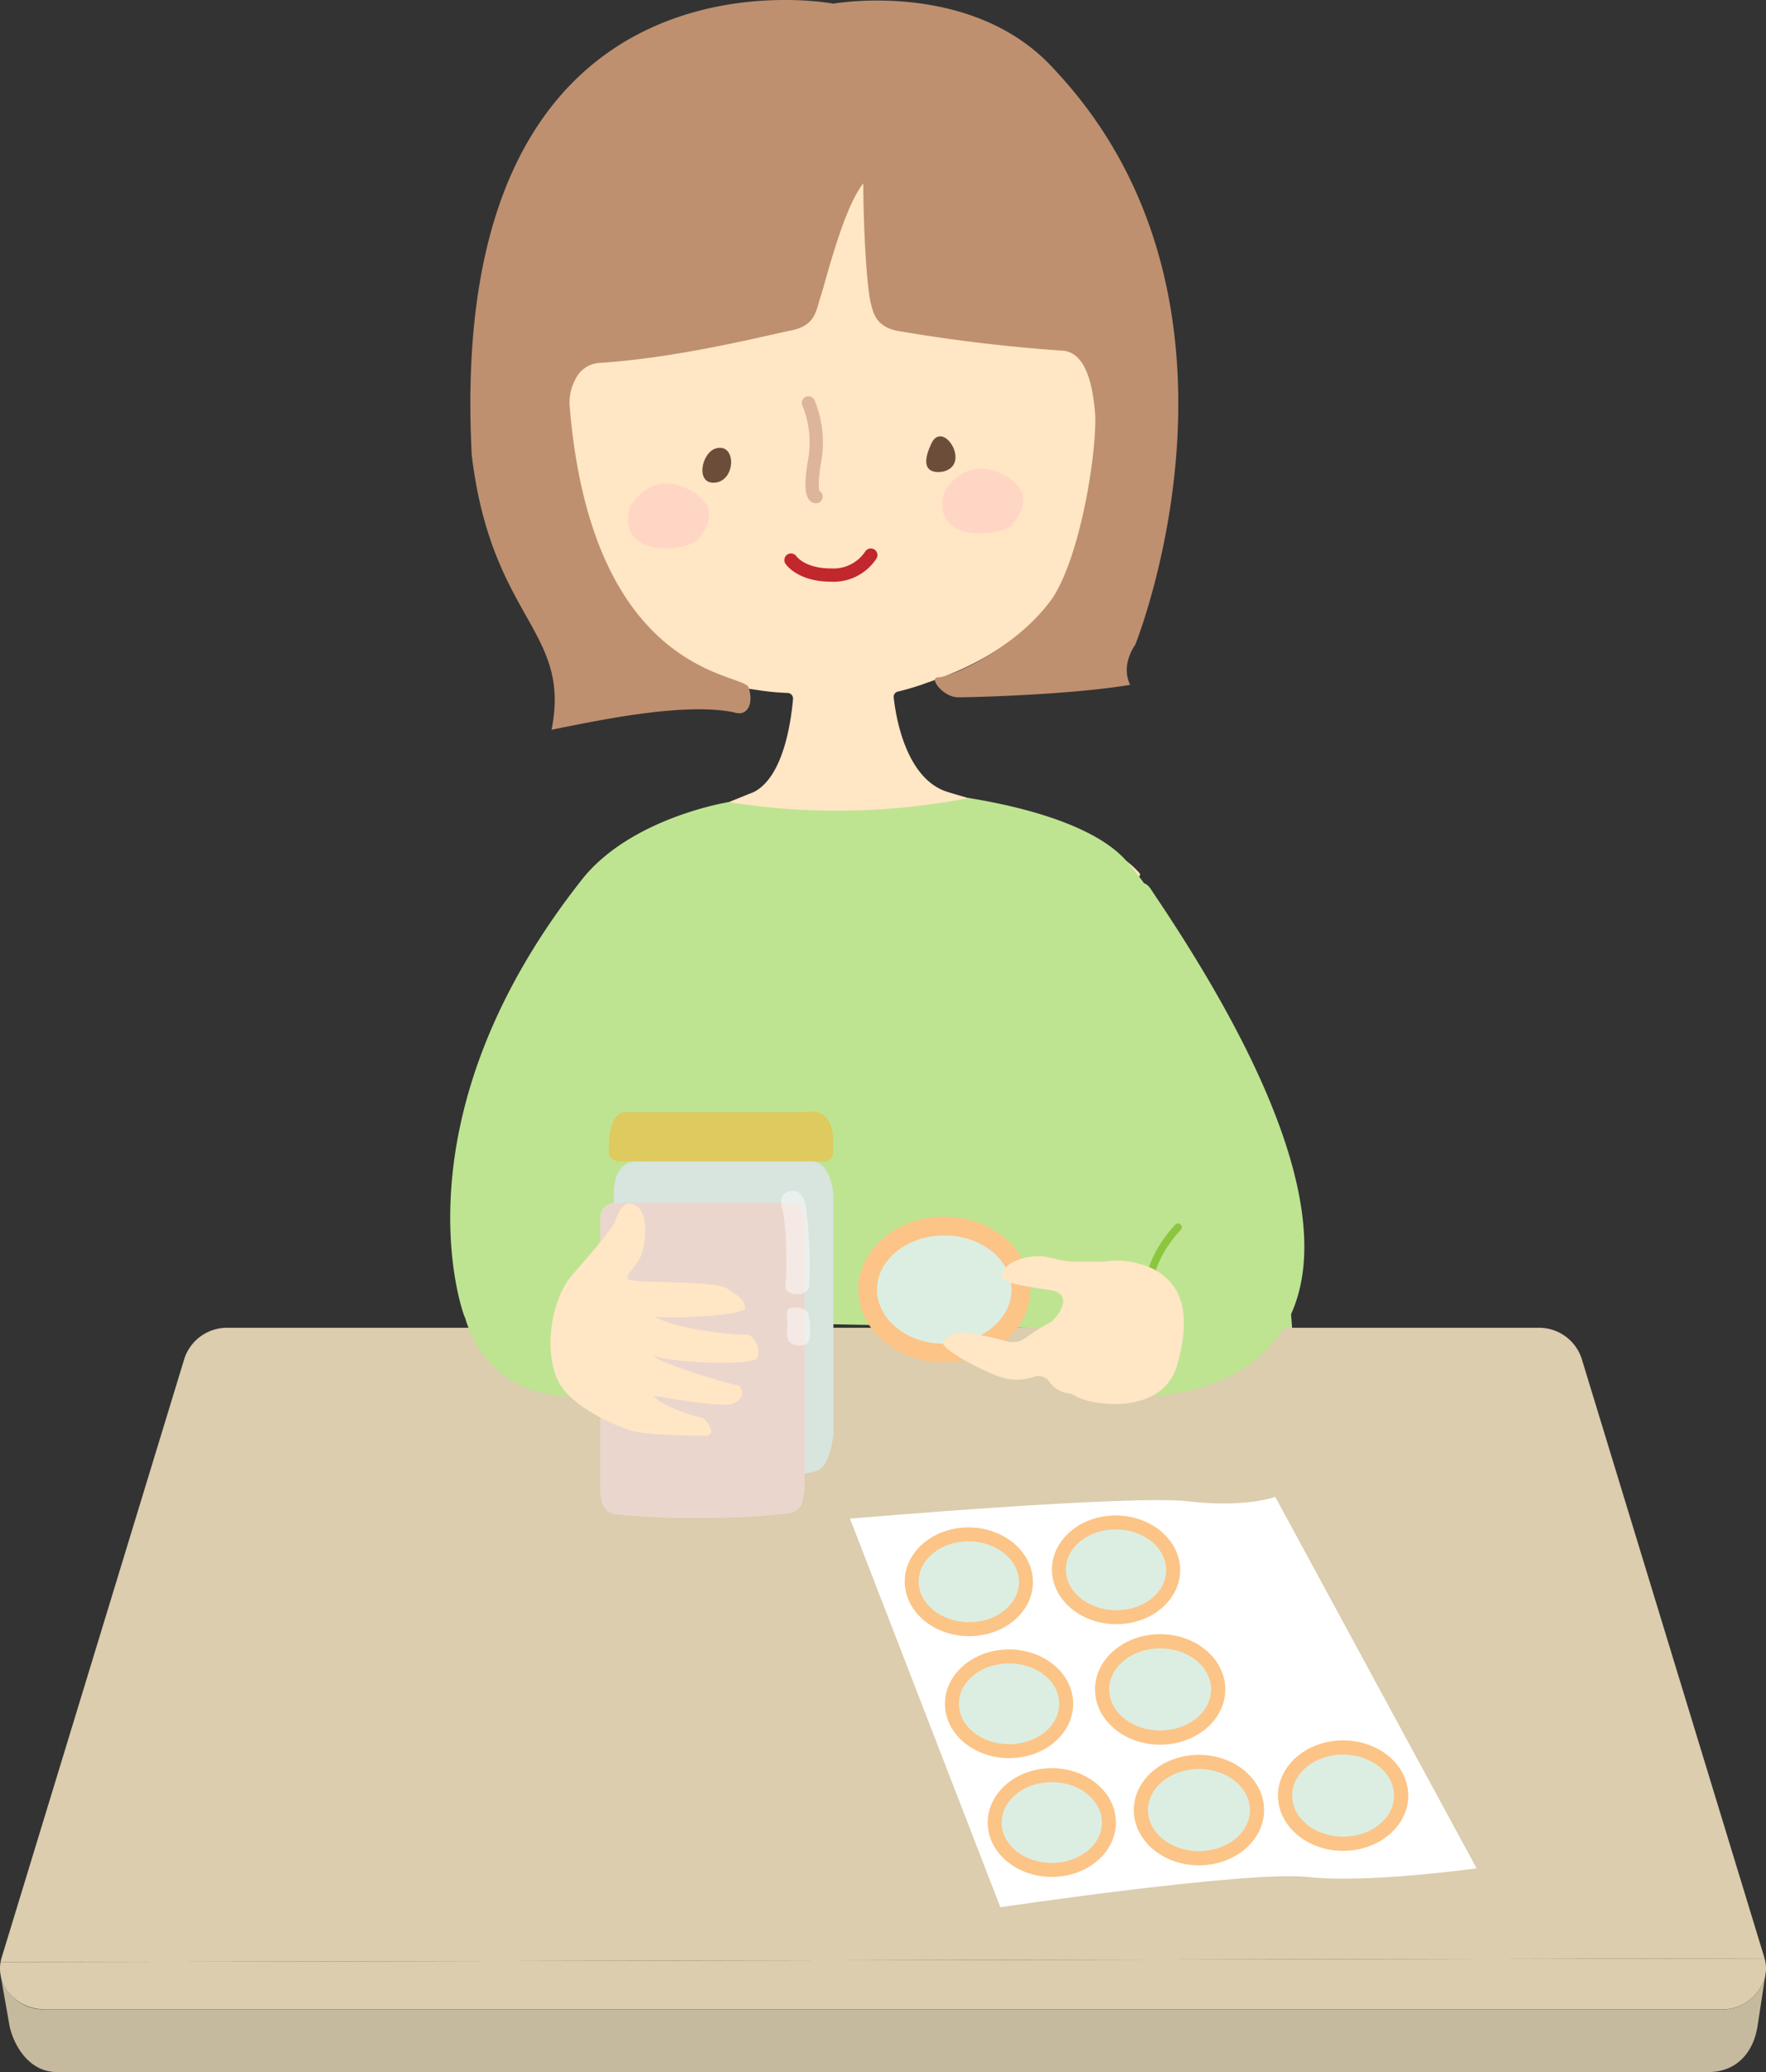 <svg id="グループ_20725" data-name="グループ 20725" xmlns="http://www.w3.org/2000/svg" xmlns:xlink="http://www.w3.org/1999/xlink" width="234.146" height="274.604" viewBox="0 0 234.146 274.604">
  <rect x="0" y="0" width="234.146" height="274.604" fill="#333333" stroke="none"/>
  <defs>
    <clipPath id="clip-path">
      <rect id="長方形_31185" data-name="長方形 31185" width="234.146" height="274.604" fill="none"/>
    </clipPath>
    <clipPath id="clip-path-3">
      <rect id="長方形_31182" data-name="長方形 31182" width="3.803" height="13.663" fill="none"/>
    </clipPath>
    <clipPath id="clip-path-4">
      <rect id="長方形_31183" data-name="長方形 31183" width="3.108" height="5.059" fill="none"/>
    </clipPath>
  </defs>
  <g id="グループ_20724" data-name="グループ 20724" clip-path="url(#clip-path)">
    <g id="グループ_20723" data-name="グループ 20723">
      <g id="グループ_20722" data-name="グループ 20722" clip-path="url(#clip-path)">
        <path id="パス_51958" data-name="パス 51958" d="M97.528,56.887c0-.013,0-.021,0-.033.13-.777,5.735-33.006,42.325-29.085,36.312,3.89,30.664,36.391,30.429,37.659a.234.234,0,0,0,0,.076c.105,1.048,2.032,23.313-23.152,31.707a33.046,33.046,0,0,1-3.985,1.218.718.718,0,0,0-.583.783c.267,2.46,1.583,10.86,7.214,12.549,8.915,2.675,20.986,5.74,25.367,10.72a.31.31,0,0,1-.225.521c-8.831-.062-64.327-1.165-71.364-1.306a.309.309,0,0,1-.2-.535c1.808-1.7,14.021-6.755,20.635-9.4,3.968-1.984,4.966-9.411,5.227-12.332a.745.745,0,0,0-.737-.812,33.447,33.447,0,0,1-4.159-.413c-4.629-.662-28.761-3.637-26.786-41.316" transform="translate(-24.071 -6.78)" fill="#ffe6c4"/>
        <path id="パス_51959" data-name="パス 51959" d="M116.2,141.013a91.13,91.13,0,0,0,31.836-.544c3.216.544,15.12,2.528,20.411,7.82,2.338,2.338,19.84,23.808,22.486,62.829-25.132,0-109.768-1.942-109.768-1.942s-9.938-25.836,15.855-58.242c6.613-7.936,19.179-9.92,19.179-9.92" transform="translate(-19.59 -34.71)" fill="#bee492"/>
        <path id="パス_51960" data-name="パス 51960" d="M233.954,317.2,209.7,237.718a5.954,5.954,0,0,0-5.8-3.99H30.3a5.955,5.955,0,0,0-5.8,3.99L.242,317.2a4.932,4.932,0,0,0-.142.6l233.879-.5c-.01-.034-.014-.068-.024-.1" transform="translate(-0.025 -57.754)" fill="#dbcdad"/>
        <path id="パス_51961" data-name="パス 51961" d="M6.017,351.5H228.129a5.9,5.9,0,0,0,5.9-4.339l.1-.666a4.91,4.91,0,0,0-.175-1.771l-233.879.5c-.571,3.242,2.2,6.272,5.943,6.272" transform="translate(0 -85.183)" fill="#dbcdad"/>
        <path id="パス_51962" data-name="パス 51962" d="M.115,357.728l.011.053-.01-.053Z" transform="translate(-0.028 -88.395)" fill="#cecdb0"/>
        <path id="パス_51963" data-name="パス 51963" d="M228.16,352.263H6.049A5.879,5.879,0,0,1,.128,347.8l1.188,6.75c.739,3.035,2.9,6,6.214,6H226.59c3.346,0,5.852-2.208,6.466-6.083l1-6.537a5.9,5.9,0,0,1-5.9,4.339" transform="translate(-0.032 -85.941)" fill="#c6ba9e"/>
        <path id="パス_51964" data-name="パス 51964" d="M.111,357.7l0,.023h0Z" transform="translate(-0.027 -88.387)" fill="#cecdb0"/>
        <path id="パス_51965" data-name="パス 51965" d="M149.684,266.374s37.26-3.188,44.856-2.295,11.526-.59,11.526-.59l26.7,49.236s-14.655,2.031-22.373,1.144-40.775,4.008-40.775,4.008Z" transform="translate(-36.987 -65.108)" fill="#fff"/>
        <path id="パス_51966" data-name="パス 51966" d="M162.546,233.5c-6.284,0-11.4-4.334-11.4-9.661s5.112-9.662,11.4-9.662,11.4,4.334,11.4,9.662-5.112,9.661-11.4,9.661" transform="translate(-37.349 -52.923)" fill="#fcc486"/>
        <path id="パス_51967" data-name="パス 51967" d="M172.278,224.651c0,3.968-3.993,7.184-8.919,7.184s-8.918-3.216-8.918-7.184,3.993-7.184,8.918-7.184,8.919,3.216,8.919,7.184" transform="translate(-38.162 -53.736)" fill="#dceee2"/>
        <path id="パス_51968" data-name="パス 51968" d="M182.433,325.66c-4.686,0-8.5-3.232-8.5-7.205s3.813-7.206,8.5-7.206,8.5,3.233,8.5,7.206-3.813,7.205-8.5,7.205" transform="translate(-42.979 -76.91)" fill="#fcc486"/>
        <path id="パス_51969" data-name="パス 51969" d="M189.69,319.061c0,2.959-2.978,5.358-6.651,5.358s-6.651-2.4-6.651-5.358,2.978-5.358,6.651-5.358,6.651,2.4,6.651,5.358" transform="translate(-43.586 -77.516)" fill="#dceee2"/>
        <path id="パス_51970" data-name="パス 51970" d="M174.908,304.756c-4.686,0-8.5-3.232-8.5-7.205s3.813-7.206,8.5-7.206,8.5,3.233,8.5,7.206-3.813,7.205-8.5,7.205" transform="translate(-41.12 -71.744)" fill="#fcc486"/>
        <path id="パス_51971" data-name="パス 51971" d="M182.165,298.157c0,2.959-2.978,5.358-6.651,5.358s-6.651-2.4-6.651-5.358,2.978-5.358,6.651-5.358,6.651,2.4,6.651,5.358" transform="translate(-41.726 -72.351)" fill="#dceee2"/>
        <path id="パス_51972" data-name="パス 51972" d="M167.709,283.278c-4.686-.073-8.448-3.365-8.385-7.337s3.924-7.146,8.61-7.072,8.447,3.365,8.385,7.337-3.924,7.145-8.61,7.072" transform="translate(-39.369 -66.437)" fill="#fcc486"/>
        <path id="パス_51973" data-name="パス 51973" d="M175.078,276.782c-.046,2.959-3.061,5.311-6.734,5.254s-6.613-2.5-6.567-5.462,3.061-5.311,6.734-5.253,6.613,2.5,6.567,5.461" transform="translate(-39.975 -67.043)" fill="#dceee2"/>
        <path id="パス_51974" data-name="パス 51974" d="M208.3,323.546c-4.762,0-8.636-3.285-8.636-7.322s3.874-7.321,8.636-7.321,8.636,3.284,8.636,7.321-3.874,7.322-8.636,7.322" transform="translate(-49.338 -76.33)" fill="#fcc486"/>
        <path id="パス_51975" data-name="パス 51975" d="M215.677,316.841c0,3.007-3.026,5.444-6.759,5.444s-6.758-2.437-6.758-5.444,3.026-5.444,6.758-5.444,6.759,2.437,6.759,5.444" transform="translate(-49.954 -76.946)" fill="#dceee2"/>
        <path id="パス_51976" data-name="パス 51976" d="M201.471,302.306c-4.762,0-8.636-3.285-8.636-7.322s3.874-7.321,8.636-7.321,8.636,3.284,8.636,7.321-3.874,7.322-8.636,7.322" transform="translate(-47.65 -71.082)" fill="#fcc486"/>
        <path id="パス_51977" data-name="パス 51977" d="M208.845,295.6c0,3.007-3.026,5.444-6.759,5.444s-6.758-2.437-6.758-5.444,3.026-5.444,6.758-5.444,6.759,2.437,6.759,5.444" transform="translate(-48.266 -71.698)" fill="#dceee2"/>
        <path id="パス_51978" data-name="パス 51978" d="M193.632,281.174c-4.686-.073-8.448-3.365-8.385-7.337s3.924-7.146,8.61-7.072,8.447,3.365,8.385,7.337-3.924,7.145-8.61,7.072" transform="translate(-45.774 -65.917)" fill="#fcc486"/>
        <path id="パス_51979" data-name="パス 51979" d="M201,274.679c-.046,2.959-3.061,5.311-6.734,5.254s-6.613-2.5-6.567-5.462,3.061-5.311,6.734-5.253,6.613,2.5,6.567,5.461" transform="translate(-46.381 -66.524)" fill="#dceee2"/>
        <path id="パス_51980" data-name="パス 51980" d="M233.687,321c-4.761,0-8.636-3.285-8.636-7.322s3.874-7.321,8.636-7.321,8.637,3.284,8.637,7.321S238.449,321,233.687,321" transform="translate(-55.61 -75.701)" fill="#fcc486"/>
        <path id="パス_51981" data-name="パス 51981" d="M241.062,314.294c0,3.007-3.026,5.444-6.759,5.444s-6.758-2.437-6.758-5.444,3.026-5.444,6.758-5.444,6.759,2.437,6.759,5.444" transform="translate(-56.226 -76.317)" fill="#dceee2"/>
        <path id="パス_51982" data-name="パス 51982" d="M95.354,222.348s-35.677,1.984,3.861-70.1c5.453-9.259,2.738,41.969,2.738,41.969s-2.765,23.506-6.6,28.135" transform="translate(-19.912 -37.343)" fill="#bee492"/>
        <path id="パス_51983" data-name="パス 51983" d="M201.185,223.429s46.3.661.661-66.8c-5.453-9.259-2.8,41.308-2.8,41.308s-1.7,20.86,2.134,25.489" transform="translate(-49.025 -38.424)" fill="#bee492"/>
        <path id="パス_51984" data-name="パス 51984" d="M108.11,208.814v31.819s.069,3.486,2.022,4.809,21.489,1.261,24.914,0c1.8-.661,2.162-4.809,2.162-4.809V208.814s-.313-4.376-2.918-4.376H110.662s-2.621.154-2.552,4.376" transform="translate(-26.714 -50.517)" fill="#d8e4de"/>
        <path id="パス_51985" data-name="パス 51985" d="M118.307,253.488a86.64,86.64,0,0,1-10.695-.5,1.991,1.991,0,0,1-1.641-1.421,7.228,7.228,0,0,1-.282-1.7V213.7a1.98,1.98,0,0,1,1.98-1.97h23.072a2.009,2.009,0,0,1,1.985,1.639c.021.114.038.227.052.339a2.06,2.06,0,0,1,.014.255v35.683a2.06,2.06,0,0,1-.014.255,11.6,11.6,0,0,1-.293,1.5,2,2,0,0,1-1.65,1.47,99.875,99.875,0,0,1-12.528.619Z" transform="translate(-26.116 -52.318)" fill="#ebd6ce"/>
        <path id="パス_51986" data-name="パス 51986" d="M109.485,195.727H133.42a1.142,1.142,0,0,0,.227-.02c.584-.12,3.882-.53,3.268,5.62a1.1,1.1,0,0,1-1.136.932c-6.827-.02-22.913,0-27.226.009-.611,0-1.285-.436-1.308-.983-.074-1.822.044-5.558,2.241-5.558" transform="translate(-26.496 -48.346)" fill="#deca5e"/>
        <g id="グループ_20718" data-name="グループ 20718" transform="translate(103.562 157.835)" opacity="0.46">
          <g id="グループ_20717" data-name="グループ 20717">
            <g id="グループ_20716" data-name="グループ 20716" clip-path="url(#clip-path-3)">
              <path id="パス_51987" data-name="パス 51987" d="M138.7,223.114a.816.816,0,0,1-.575-.835c.238-2.275.172-8.12-.419-10.215-.773-2.741,1.662-2.416,1.662-2.416s.97-.112,1.461,1.976a61.711,61.711,0,0,1,.461,10.484,1.172,1.172,0,0,1-.363.843,2.321,2.321,0,0,1-2.226.163" transform="translate(-137.551 -209.636)" fill="#fff"/>
            </g>
          </g>
        </g>
        <g id="グループ_20721" data-name="グループ 20721" transform="translate(104.323 173.259)" opacity="0.46">
          <g id="グループ_20720" data-name="グループ 20720">
            <g id="グループ_20719" data-name="グループ 20719" clip-path="url(#clip-path-4)">
              <path id="パス_51988" data-name="パス 51988" d="M138.771,230.34c-.275.142-.192,1.332-.173,1.491.153,1.312-.173,1.492.035,2.341.27,1.1,1.667,1,1.667,1a1.233,1.233,0,0,0,1.233-.6,8.657,8.657,0,0,0-.164-3.747.59.59,0,0,0-.382-.333,2.428,2.428,0,0,0-2.217-.156" transform="translate(-138.561 -230.122)" fill="#fff"/>
            </g>
          </g>
        </g>
        <path id="パス_51989" data-name="パス 51989" d="M202.154,224.97s-.407-4.191,3.988-8.948" transform="translate(-49.95 -53.379)" fill="none" stroke="#8cc63f" stroke-linecap="round" stroke-miterlimit="10" stroke-width="1"/>
        <path id="パス_51990" data-name="パス 51990" d="M96.006,53.967a6.481,6.481,0,0,1,.81-3.808A3.781,3.781,0,0,1,99.878,48.1c10.582-.662,22.156-3.638,25.462-4.3s3.307-2.646,3.969-4.63S132.284,27.6,134.93,24.3c0,5.291.408,13.537.992,15.873.331,1.322.661,2.976,3.307,3.637a218.972,218.972,0,0,0,21.824,2.646c3.307,0,4.3,4.3,4.63,8.6.152,5.382-1.984,18.518-5.621,24.139C155.432,85.8,146.58,89.77,144.85,89.77c-1.322,0,.662,2.645,2.646,2.645s14.88-.331,22.817-1.653c-1.323-2.645.662-5.291.662-5.291s18.335-45.3-10.673-76.221C149.48-2.82,130.962.486,130.962.486S79.376-9.434,83.014,60.339c2.645,21.825,13.227,23.148,10.581,36.375,6.613-1.323,17.526-3.637,24.139-2.314,1.985.661,2.646-1.323,1.985-3.307-.654-1.962-20.706-1.338-23.713-37.125" transform="translate(-20.467 0)" fill="#be9070"/>
        <path id="パス_51991" data-name="パス 51991" d="M125.451,78.917c-1.93.589-2.729,4.87,0,4.515s2.728-5.347,0-4.515" transform="translate(-30.564 -19.477)" fill="#6c4d3a"/>
        <path id="パス_51992" data-name="パス 51992" d="M165.421,81.458s-3.745.946-1.695-3.555c1.49-3.563,5.44,2.609,1.695,3.555" transform="translate(-40.305 -18.979)" fill="#6c4d3a"/>
        <path id="パス_51993" data-name="パス 51993" d="M142.366,70.919a13.785,13.785,0,0,1,.788,7.862c-.788,4.7.221,4.563.221,4.563" transform="translate(-35.179 -17.524)" fill="none" stroke="#dcb59a" stroke-linecap="round" stroke-miterlimit="10" stroke-width="1.757"/>
        <path id="パス_51994" data-name="パス 51994" d="M139.292,98.372s1.323,1.984,5.291,1.984a5.914,5.914,0,0,0,5.291-2.645" transform="translate(-34.419 -24.144)" fill="none" stroke="#c1272d" stroke-linecap="round" stroke-linejoin="round" stroke-width="1.757"/>
        <path id="パス_51995" data-name="パス 51995" d="M110.855,88.2s2.535-4.684,7.341-2.5,3.019,5.184,1.727,6.788-10.994,2.8-9.068-4.283" transform="translate(-27.33 -21.033)" fill="#ffd6c3"/>
        <path id="パス_51996" data-name="パス 51996" d="M166.2,85.567s2.535-4.684,7.341-2.5,3.019,5.184,1.727,6.788-10.994,2.8-9.068-4.283" transform="translate(-41.005 -20.382)" fill="#ffd6c3"/>
        <path id="パス_51997" data-name="パス 51997" d="M194.774,223.309a8.248,8.248,0,0,0-2.562-1.138,10.48,10.48,0,0,0-4.732-.329c-.123.03-1.068.008-1.194.008-1.664.005-2.129,0-2.887,0-1.443,0-3.607-.721-4.329-.721a7.845,7.845,0,0,0-3.607.721,3.043,3.043,0,0,0-1.628,1.727c-.187.989,2.293,1.435,6.29,2.019,3.368.492,1.335,3.132.612,3.95a1.648,1.648,0,0,1-.477.372,24.079,24.079,0,0,0-3.2,2,2.88,2.88,0,0,1-2.372.534,43.149,43.149,0,0,0-5.719-1.22c-1.443,0-2.887.721-2.887,1.443s3.608,2.887,7.216,4.329a6.835,6.835,0,0,0,4.879.089,1.751,1.751,0,0,1,2.031.743,3.766,3.766,0,0,0,2.631,1.491,1.829,1.829,0,0,1,.674.259c2.184,1.422,11.668,2.708,13.6-4.024,2.171-7.585-.008-10.652-2.335-12.25" transform="translate(-41.039 -54.641)" fill="#ffe6c4"/>
        <path id="パス_51998" data-name="パス 51998" d="M99.812,221.33s4.871-5.48,5.48-6.7,1.218-3.653,3.045-2.436,1.114,5.547.557,6.732-1.774,2.116-1.775,2.868,11.463.143,13.29,1.361,2.2,1.45,2.318,2.552-11.491,1.513-12.086,1.068c3.307,1.984,11.09,2.469,12.308,2.469s2.18,2.886,1.1,3.3c-2.167.84-11.208.312-13.41-.483.842,1.032,10.482,3.877,11.09,3.877s1.218,1.827-.608,2.436-9.964-1.022-10.482-1.022c.7,1.217,5.611,2.848,6.22,2.848s2.436,2.436.608,2.436-8.013-.1-9.791-.661-7.97-2.992-9.745-6.645-1.166-10.352,1.878-14" transform="translate(-23.955 -52.352)" fill="#ffe6c4"/>
      </g>
    </g>
  </g>
</svg>
